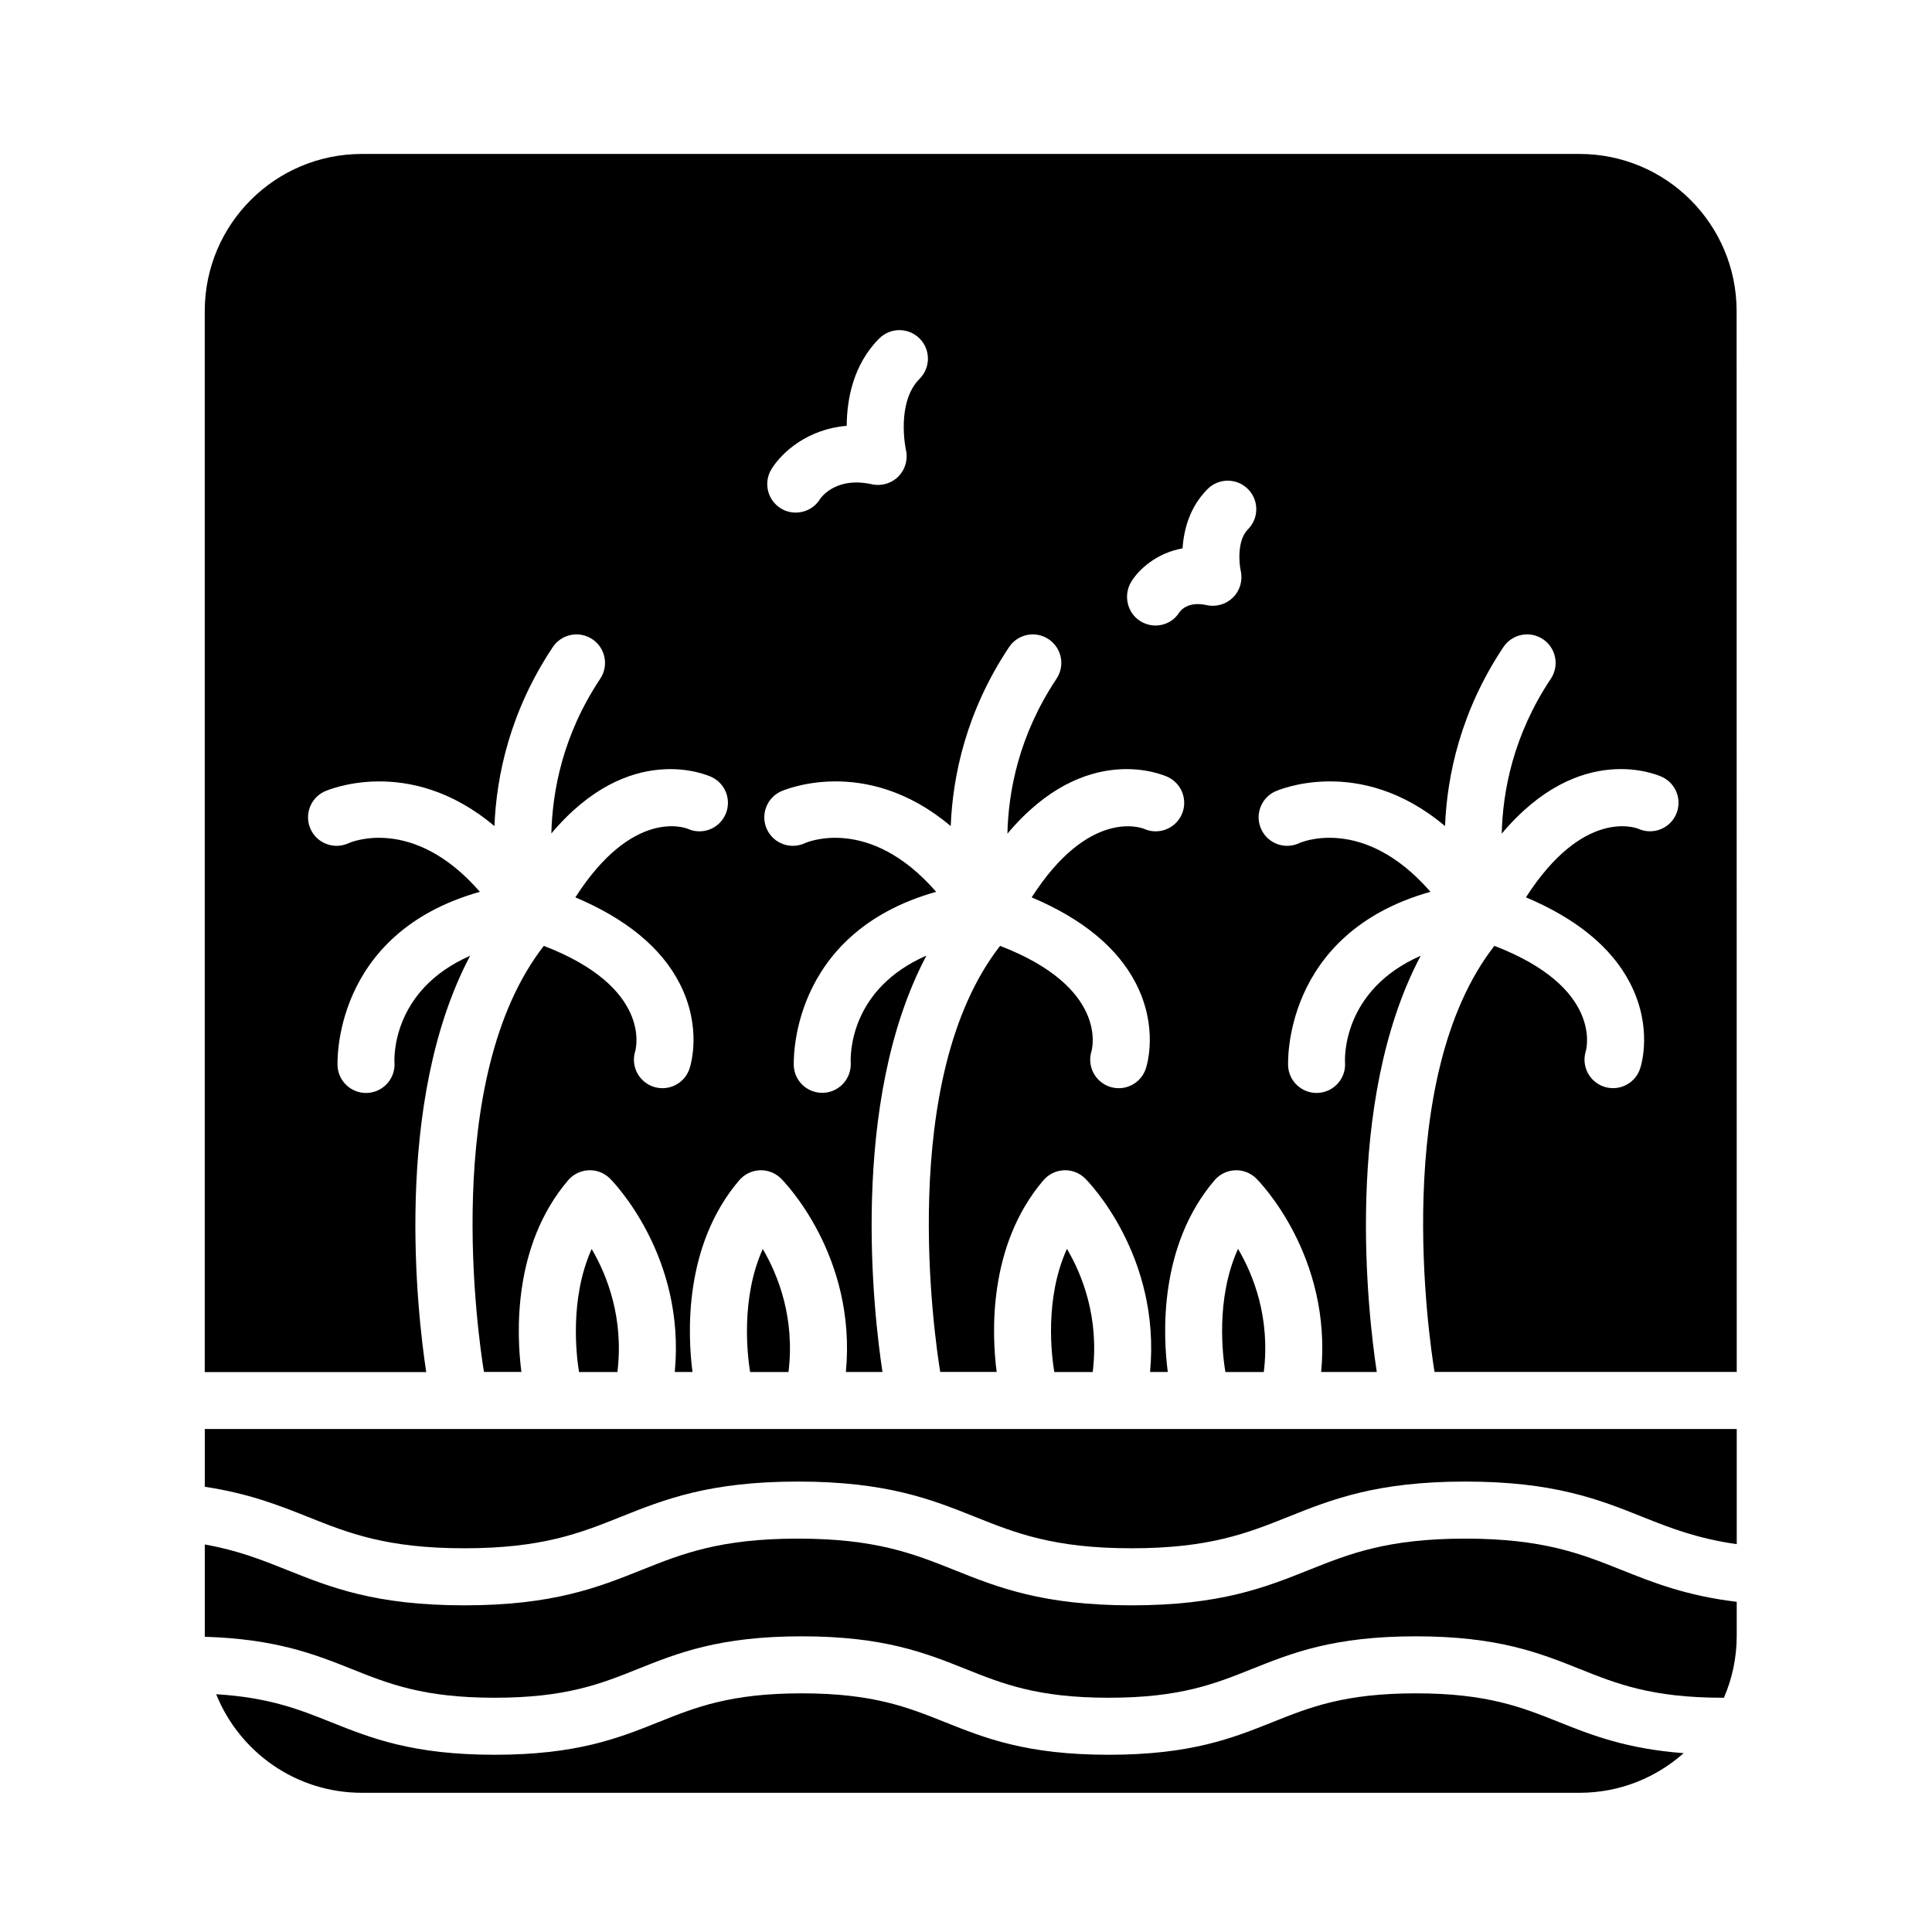 <?xml version="1.0" encoding="UTF-8"?>
<!-- Uploaded to: SVG Repo, www.svgrepo.com, Generator: SVG Repo Mixer Tools -->
<svg fill="#000000" width="800px" height="800px" version="1.1" viewBox="144 144 512 512" xmlns="http://www.w3.org/2000/svg">
 <g>
  <path d="m346.14 475c-5.918 13.148-4.047 28.34-3.352 32.598h10.172c1.742-14.266-2.703-25.602-6.82-32.598z"/>
  <path d="m300.8 475c-5.918 13.148-4.047 28.34-3.352 32.598h10.172c1.738-14.266-2.707-25.602-6.82-32.598z"/>
  <path d="m198.27 522.7v15.312c11.574 1.742 19.613 4.891 27.383 8 10.672 4.266 20.746 8.297 41.387 8.297 20.652 0 30.73-4.035 41.402-8.297 11.531-4.613 23.457-9.383 47.016-9.383 23.562 0 35.484 4.766 47.02 9.383 10.676 4.266 20.758 8.297 41.402 8.297 20.656 0 30.738-4.035 41.414-8.297 11.531-4.613 23.457-9.383 47.02-9.383s35.488 4.766 47.02 9.383c7.344 2.938 14.496 5.727 24.918 7.203v-30.516z"/>
  <path d="m532.31 551.75c-20.656 0-30.738 4.035-41.414 8.297-11.531 4.613-23.457 9.383-47.02 9.383s-35.484-4.766-47.02-9.383c-10.672-4.266-20.758-8.297-41.402-8.297s-30.727 4.031-41.398 8.297c-11.531 4.613-23.457 9.383-47.016 9.383-23.555 0-35.473-4.766-47-9.383-6.602-2.641-12.984-5.184-21.77-6.746v24.172c0 0.098 0.016 0.188 0.016 0.289 18.773 0.574 29.074 4.609 38.953 8.559 9.766 3.906 18.984 7.598 37.859 7.598 18.887 0 28.113-3.688 37.875-7.598 10.664-4.266 21.695-8.68 43.488-8.68 21.793 0 32.824 4.414 43.488 8.68 9.766 3.906 18.988 7.598 37.875 7.598 18.895 0 28.117-3.688 37.891-7.598 10.664-4.266 21.695-8.68 43.492-8.68 21.801 0 32.832 4.414 43.492 8.68 9.77 3.906 19 7.598 37.887 7.598 0.09 0 0.172 0.023 0.262 0.023 2.18-5.055 3.402-10.609 3.402-16.469v-8.977c-13.336-1.605-22.062-5.059-30.531-8.449-10.676-4.262-20.758-8.297-41.41-8.297z"/>
  <path d="m426.75 474.96c-5.996 13.215-4.062 28.406-3.352 32.637h10.184c1.742-14.316-2.699-25.641-6.832-32.637z"/>
  <path d="m256.95 507.59c-2.289-15.039-8.961-71.344 11.637-110.3-20.902 9.184-20.102 27.387-20.043 28.32 0.262 4.16-2.898 7.754-7.062 8.02-0.168 0.012-0.328 0.016-0.488 0.016-3.953 0-7.281-3.074-7.535-7.078-0.023-0.383-1.699-35.125 37.715-46.23-17.82-20.488-34.566-12.992-34.758-12.902-3.773 1.77-8.281 0.156-10.062-3.613-1.777-3.777-0.16-8.281 3.613-10.062 0.277-0.121 22.262-10.066 45.066 9.16 0.535-13.34 4.086-30.355 15.461-47.43 2.309-3.477 7.004-4.414 10.48-2.098 3.473 2.312 4.41 7.008 2.098 10.48-9.914 14.883-12.688 29.734-12.953 41 20.758-24.691 41.422-15.438 42.457-14.957 3.777 1.777 5.394 6.281 3.617 10.055-1.758 3.738-6.176 5.367-9.93 3.672-0.875-0.359-14.691-5.356-29.781 18.164 13.395 5.668 22.707 13.266 27.594 22.738 6.004 11.648 3.019 21.559 2.656 22.645-1.047 3.18-4 5.188-7.176 5.188-0.785 0-1.582-0.121-2.371-0.379-3.926-1.301-6.074-5.5-4.84-9.43 0.266-0.945 4.242-16.969-24.223-27.902-27.418 35.211-17.352 103.81-15.863 112.91h9.922c-1.258-9.691-2.453-33.414 12.391-50.801 1.367-1.602 3.34-2.559 5.441-2.644 2.106-0.102 4.144 0.711 5.637 2.195 0.855 0.855 20.102 20.504 17.176 51.254h4.695c-1.258-9.691-2.453-33.414 12.391-50.801 1.367-1.602 3.34-2.559 5.441-2.644 2.106-0.102 4.144 0.711 5.637 2.195 0.855 0.855 20.105 20.504 17.18 51.254h9.699c-2.289-15.043-8.973-71.379 11.652-110.34-20.219 8.832-20.168 26.086-20.062 28.426 0.191 4.141-2.992 7.699-7.133 7.926-0.141 0.004-0.281 0.012-0.422 0.012-3.961 0-7.273-3.043-7.531-7.043-0.023-0.383-1.691-35.121 37.719-46.23-17.82-20.484-34.578-12.992-34.758-12.902-3.785 1.77-8.281 0.156-10.062-3.613-1.777-3.777-0.16-8.281 3.613-10.062 0.273-0.133 22.27-10.066 45.07 9.16 0.535-13.34 4.086-30.355 15.461-47.43 2.312-3.477 7.004-4.41 10.48-2.098 3.473 2.312 4.414 7.008 2.098 10.48-9.977 14.973-12.762 29.82-13.012 41.059 20.773-24.766 41.473-15.504 42.516-15.012 3.773 1.777 5.391 6.281 3.617 10.055-1.758 3.734-6.188 5.359-9.934 3.672-0.863-0.348-14.691-5.336-29.773 18.164 13.391 5.668 22.703 13.266 27.59 22.738 6.004 11.648 3.023 21.555 2.66 22.645-1.047 3.18-4.004 5.188-7.18 5.188-0.781 0-1.578-0.121-2.367-0.379-3.926-1.301-6.074-5.5-4.848-9.43 0.262-0.945 4.242-16.969-24.227-27.906-27.418 35.215-17.352 103.82-15.859 112.91h14.957c-1.266-9.691-2.453-33.406 12.391-50.801 1.367-1.598 3.336-2.559 5.438-2.644 2.09-0.098 4.144 0.711 5.637 2.195 0.863 0.855 20.105 20.504 17.18 51.254h4.699c-1.266-9.691-2.453-33.406 12.391-50.801 1.367-1.598 3.336-2.559 5.438-2.644 2.109-0.098 4.144 0.711 5.637 2.195 0.863 0.855 20.105 20.504 17.18 51.254h14.742c-2.289-15.035-8.969-71.344 11.633-110.3-20.902 9.184-20.102 27.387-20.047 28.32 0.266 4.168-2.898 7.754-7.062 8.02-0.16 0.012-0.324 0.016-0.484 0.016-3.953 0-7.281-3.074-7.535-7.078-0.023-0.383-1.691-35.121 37.719-46.23-17.82-20.488-34.578-12.992-34.758-12.902-3.789 1.777-8.277 0.16-10.055-3.613-1.785-3.777-0.16-8.281 3.613-10.062 0.266-0.121 22.273-10.066 45.066 9.16 0.535-13.34 4.09-30.355 15.461-47.43 2.312-3.477 7.004-4.41 10.48-2.098 3.473 2.312 4.414 7.008 2.098 10.48-9.977 14.973-12.758 29.82-13.012 41.059 20.777-24.773 41.48-15.508 42.516-15.02 3.773 1.777 5.391 6.281 3.617 10.055-1.762 3.734-6.184 5.359-9.934 3.672-0.863-0.348-14.691-5.336-29.781 18.164 13.395 5.668 22.707 13.266 27.594 22.738 6.004 11.648 3.023 21.555 2.66 22.645-1.047 3.18-4.004 5.188-7.18 5.188-0.781 0-1.578-0.121-2.367-0.379-3.926-1.301-6.074-5.5-4.848-9.43 0.262-0.945 4.242-16.969-24.227-27.902-27.418 35.211-17.348 103.81-15.859 112.91h80.086l-0.031-281.13c0-23-18.645-41.641-41.645-41.641h-322.68c-22.992 0-41.637 18.641-41.637 41.641v281.17h58.68zm186.88-209.48c1.965-3.168 6.578-7.527 13.562-8.793 0.324-4.957 1.875-10.953 6.629-15.715 2.953-2.957 7.738-2.953 10.691-0.004 2.953 2.949 2.953 7.734 0.004 10.688-2.922 2.922-2.344 9.062-1.906 10.984 0.57 2.523-0.188 5.195-2.012 7.027-1.828 1.832-4.457 2.625-6.992 2.07-4.727-1.059-6.75 1.184-7.262 1.891-1.41 2.281-3.82 3.512-6.297 3.512-1.375 0-2.777-0.379-4.039-1.16-3.539-2.195-4.574-6.953-2.379-10.5zm-95.371-29.805c2.719-4.398 9.492-10.578 19.926-11.461 0.047-6.949 1.672-16.191 8.621-23.145 2.953-2.953 7.738-2.949 10.691 0 2.953 2.953 2.953 7.738 0 10.691-6.301 6.301-3.648 18.715-3.617 18.836 0.586 2.527-0.168 5.199-1.996 7.043-1.824 1.84-4.465 2.625-7.004 2.074-9.844-2.195-13.734 3.859-13.77 3.918-1.43 2.312-3.898 3.582-6.434 3.582-1.359 0-2.731-0.363-3.969-1.133-3.547-2.199-4.644-6.859-2.449-10.406z"/>
  <path d="m557.1 600.35c-9.77-3.906-19-7.598-37.887-7.598-18.887 0-28.113 3.688-37.887 7.598-10.664 4.266-21.699 8.68-43.5 8.68-21.793 0-32.828-4.414-43.488-8.68-9.766-3.906-18.988-7.598-37.875-7.598-18.887 0-28.109 3.688-37.875 7.598-10.664 4.266-21.695 8.68-43.488 8.68-21.789 0-32.816-4.414-43.473-8.68-8.363-3.344-16.367-6.516-30.336-7.359 6.156 15.301 21.109 26.117 38.617 26.117h322.7c10.594 0 20.234-3.984 27.578-10.5-15.148-1.156-24.289-4.738-33.086-8.258z"/>
  <path d="m472.09 474.96c-5.996 13.215-4.062 28.406-3.352 32.637h10.184c1.742-14.316-2.699-25.641-6.832-32.637z"/>
 </g>
</svg>